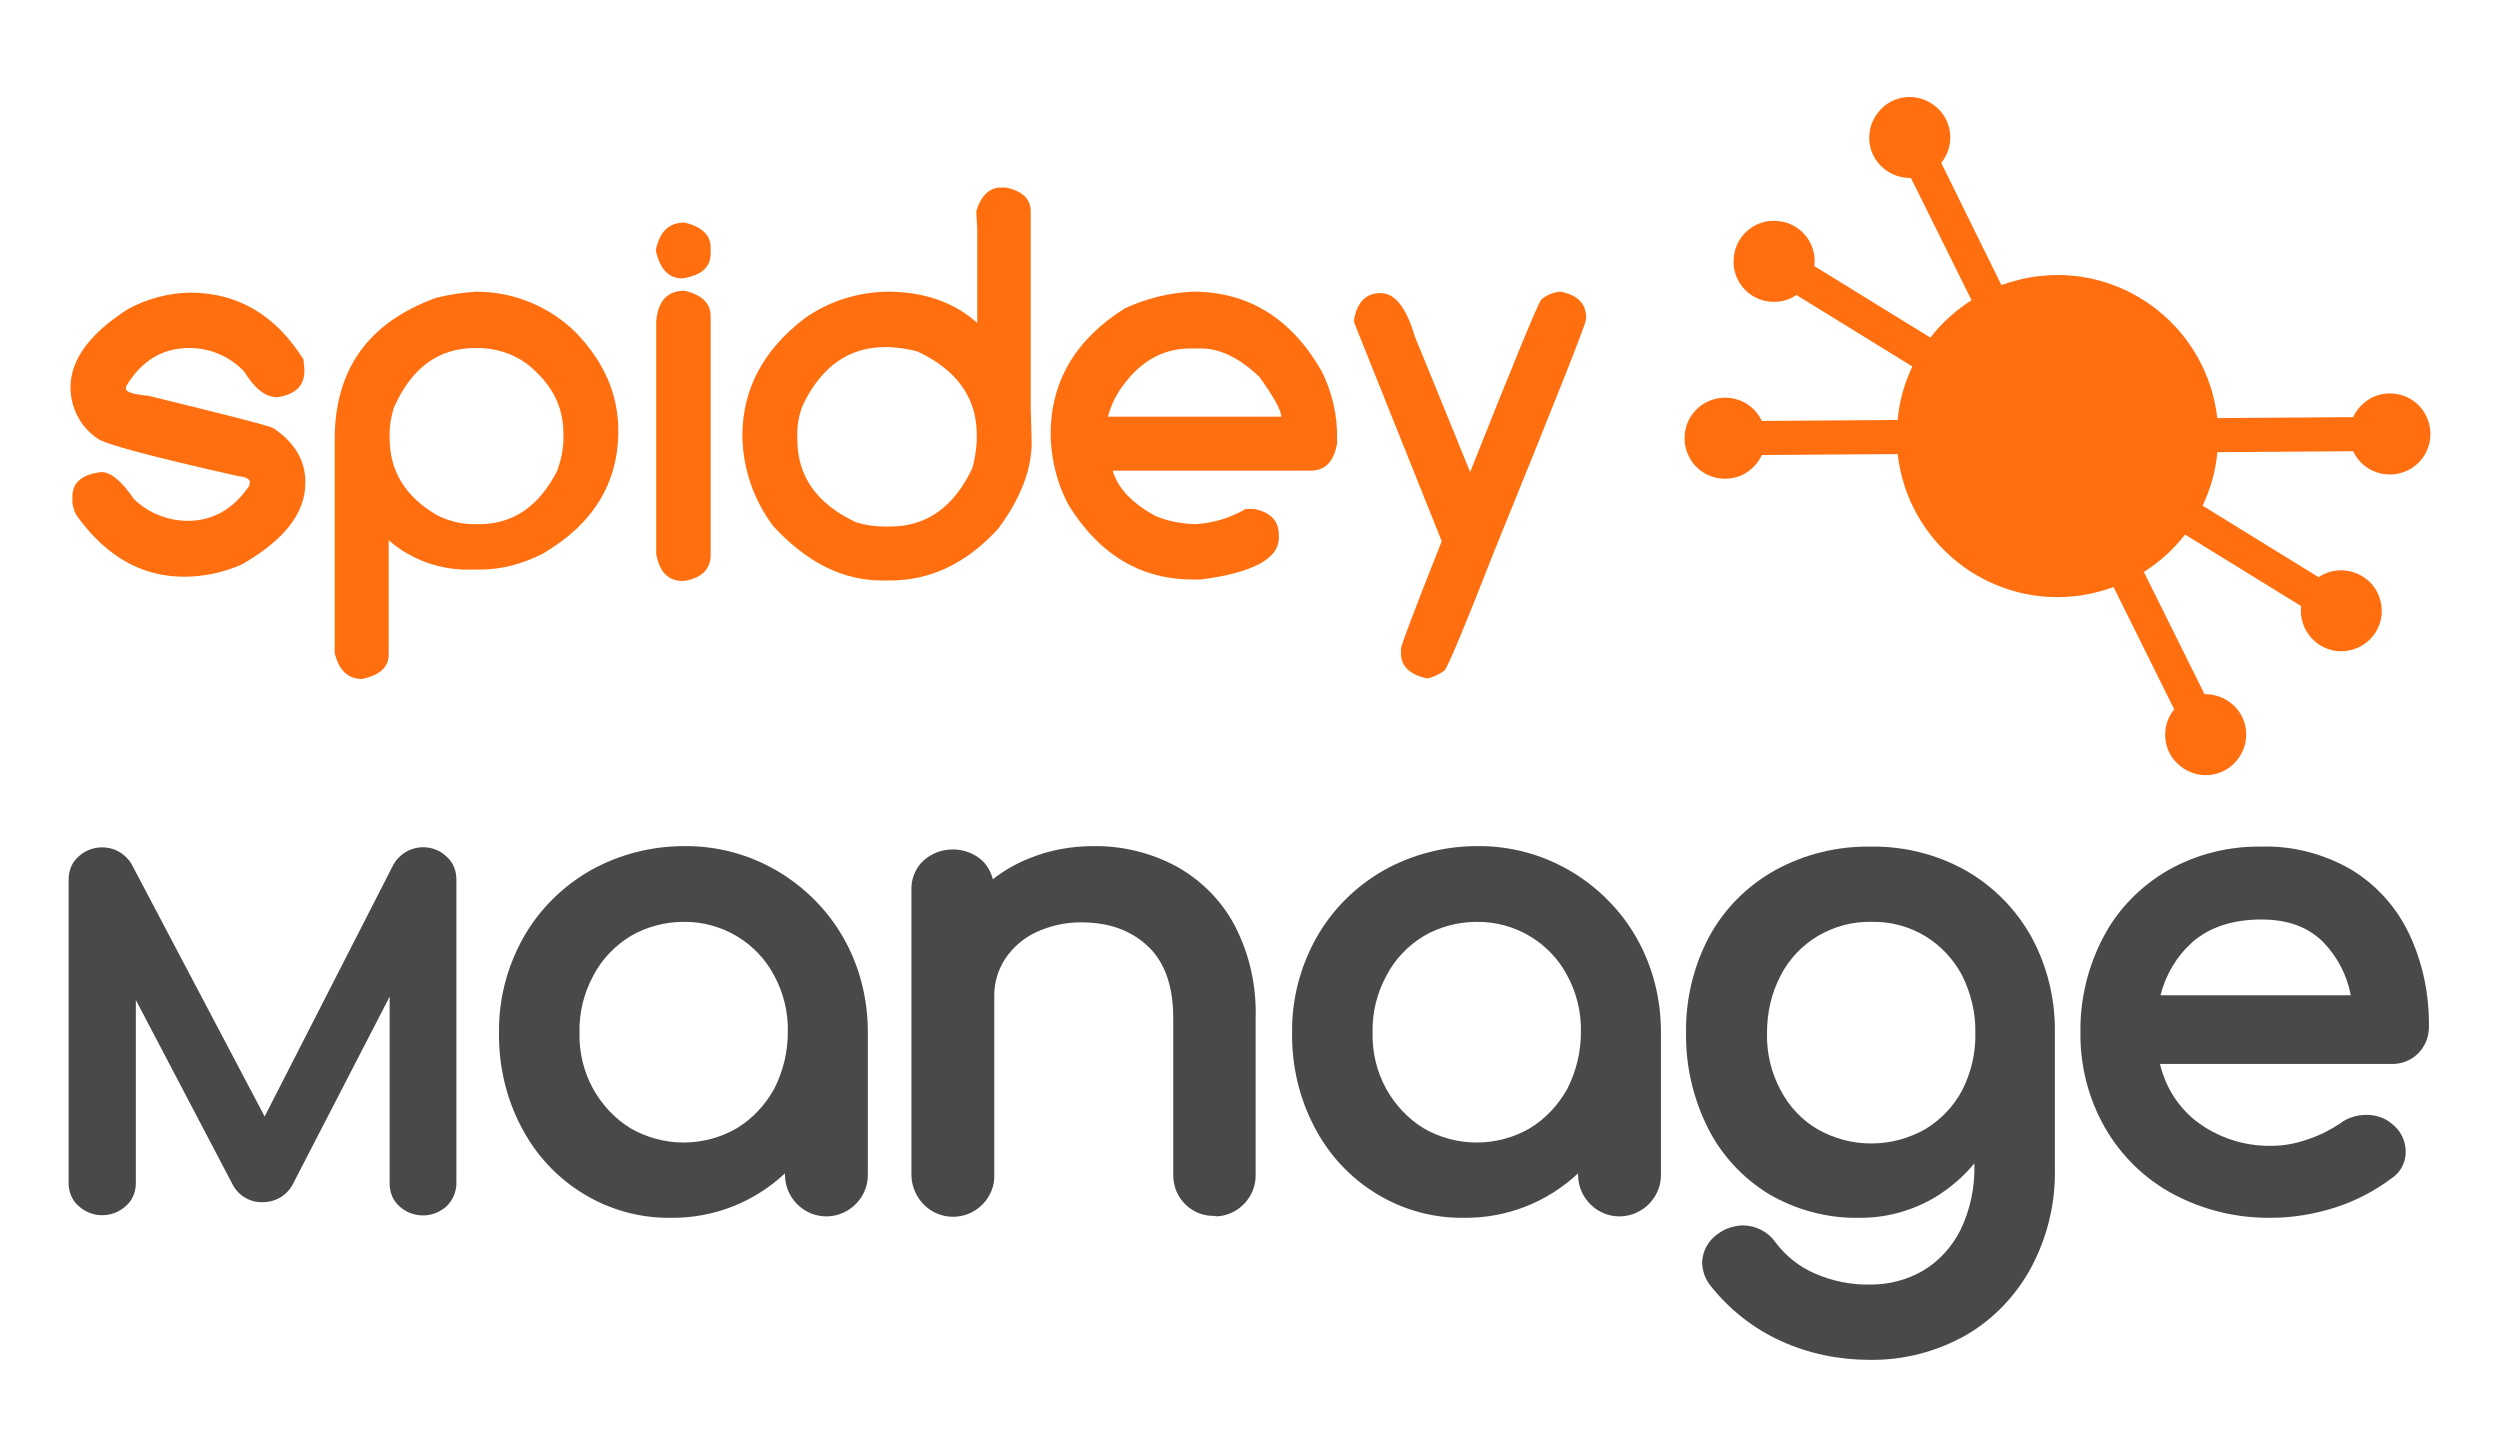 <?xml version="1.0" encoding="utf-8"?>
<!-- Generator: Adobe Illustrator 22.1.0, SVG Export Plug-In . SVG Version: 6.00 Build 0)  -->
<svg version="1.1" id="Layer_1" xmlns="http://www.w3.org/2000/svg" xmlns:xlink="http://www.w3.org/1999/xlink" x="0px" y="0px"
	 viewBox="0 0 528 305" style="enable-background:new 0 0 528 305;" xml:space="preserve">
<style type="text/css">
	.st0{fill:none;}
	.st1{fill:#FF6F0F;}
	.st2{fill:#494949;}
</style>
<g id="svg_sm" transform="translate(-179.01 -187)">
	<rect id="Rectangle_1569" x="145" y="74" class="st0" width="596" height="530"/>
	<g id="Group_945">
		<g id="Group_944">
			<path id="Path_592" class="st1" d="M677.9,308.7c-2.8-1.7-6.4-1.7-9.2,0.2l-24.5-15.1c1.7-3.6,2.8-7.4,3.1-11.3l28.7-0.2
				c2,4.3,7.1,6.1,11.4,4.1c4.3-2,6.1-7.1,4.1-11.4c-2-4.3-7.1-6.1-11.4-4.1c-1.8,0.9-3.3,2.4-4.1,4.2l-28.7,0.2
				c-2.1-18.6-18.9-32.1-37.5-30c-2.8,0.3-5.5,1-8.1,1.9L589,221.4c3-3.7,2.4-9.1-1.3-12c-3.7-3-9.1-2.4-12,1.3
				c-3,3.7-2.4,9.1,1.3,12c1.6,1.3,3.6,1.9,5.6,1.9l12.8,25.8c-3.3,2.1-6.3,4.8-8.7,7.9l-24.5-15.1c0.6-4.7-2.8-9-7.5-9.5
				c-4.7-0.6-9,2.8-9.5,7.5c-0.6,4.7,2.8,9,7.5,9.5c2,0.2,4-0.2,5.7-1.4l24.5,15.1c-1.7,3.6-2.8,7.4-3.1,11.3l-28.7,0.2
				c-2-4.3-7.1-6.1-11.4-4.1c-4.3,2-6.1,7.1-4.1,11.4c2,4.3,7.1,6.1,11.4,4.1c1.8-0.9,3.3-2.4,4.1-4.2l28.7-0.2
				c2.1,18.6,18.9,32.1,37.5,30c2.8-0.3,5.5-1,8.1-1.9l12.8,25.8c-3,3.7-2.4,9.1,1.3,12c3.7,3,9.1,2.4,12-1.3c3-3.7,2.4-9.1-1.3-12
				c-1.6-1.3-3.6-1.9-5.6-1.9l-12.8-25.8c3.3-2.1,6.3-4.8,8.7-7.9L665,315c-0.5,4.7,2.8,8.9,7.5,9.5c4.7,0.5,8.9-2.8,9.5-7.5
				C682.3,313.6,680.8,310.4,677.9,308.7L677.9,308.7z"/>
			<g id="Group_943">
				<path id="Path_593" class="st1" d="M231.8,288.9c0-0.7-0.8-1.2-2.3-1.3c-18.7-4.2-28.7-6.9-29.9-8c-3.6-2.4-5.7-6.5-5.7-10.8
					c0-5.8,4-11.3,12.1-16.5c4-2.2,8.5-3.4,13.1-3.5c10.1,0,18.1,4.7,24,14.1l0.2,2.1v0.3c0,3.2-1.9,5-5.7,5.6c-2.5,0-4.8-1.8-7-5.4
					c-3-3.2-7.2-5-11.6-5c-5.7,0-10.1,2.7-13.3,8l-0.1,0.6c0,0.7,1.6,1.2,4.8,1.5c15.9,3.9,24.7,6.1,26.3,6.8
					c4.5,3,6.8,6.8,6.8,11.4v0.2c0,6.4-4.5,12.1-13.4,17.2c-3.8,1.7-8,2.6-12.2,2.6c-8.9,0-16.3-4.2-22.4-12.5
					c-0.7-0.9-1.1-2.1-1.2-3.2v-1.2c0-3,2-4.7,6.1-5.2c2,0,4.3,1.9,6.9,5.7c3.1,3,7.2,4.6,11.4,4.6c5.2,0,9.5-2.4,12.9-7.3
					L231.8,288.9z"/>
				<path id="Path_594" class="st1" d="M279.6,248.6c7.9,0,15.4,3.1,21,8.6c6,6.2,9,13.1,9,20.8c0,11-5.3,19.7-15.9,25.9
					c-4.2,2.2-8.8,3.4-13.4,3.4h-1.7c-6.4,0.2-12.7-2-17.5-6.2v24.2c0,2.6-1.9,4.3-5.6,5.1c-3,0-4.9-1.8-5.8-5.5v-45.1
					c0-14.8,7.1-24.7,21.4-29.9C273.9,249.2,276.7,248.8,279.6,248.6z M261.3,278.4v1.1c0,7,3.3,12.4,10,16.3c2.4,1.2,5,1.9,7.7,1.9
					h1.2c7.2,0,12.7-3.8,16.5-11.3c0.8-2.2,1.3-4.5,1.3-6.8v-1.1c0-5.8-2.6-10.7-7.9-14.8c-3.1-2.2-6.9-3.3-10.7-3.2
					c-7.8,0-13.5,4.2-17.2,12.6C261.7,274.7,261.3,276.5,261.3,278.4z"/>
				<path id="Path_595" class="st1" d="M323.6,234c3.7,0.9,5.5,2.7,5.5,5.3v1.2c0,3-2,4.7-6,5.3c-2.9,0-4.7-2-5.6-5.9
					C318.3,235.9,320.3,234,323.6,234z M323.6,248.4c3.7,0.9,5.5,2.7,5.5,5.3v50.5c0,3-1.9,4.9-5.6,5.5h-0.3c-3.1,0-4.9-1.9-5.6-5.7
					v-49.2C318,250.5,320,248.4,323.6,248.4z"/>
				<path id="Path_596" class="st1" d="M390.4,226.6h1c3.5,0.7,5.3,2.4,5.3,5.1v41.6l0.2,7.1c0,5.9-2.4,12-7.1,18.3
					c-6.7,7.3-14.3,10.9-22.8,10.9h-1.7c-8.3,0-15.9-3.8-23-11.5c-4.1-5.5-6.4-12.1-6.5-19c0-9.9,4.4-18.2,13.2-24.9
					c5.1-3.6,11.2-5.5,17.4-5.6c7.7,0,14.1,2.2,19,6.6v-20l-0.2-3.6C386.2,228.3,388,226.6,390.4,226.6z M347.4,278.6v1.1
					c0,7.9,4.1,13.7,12.4,17.6c1.9,0.6,3.9,0.9,5.9,0.9h1.3c7.7,0,13.5-4.1,17.4-12.4c0.5-1.9,0.8-3.8,0.9-5.7v-1.3
					c0-7.8-4.2-13.7-12.6-17.6c-1.9-0.5-4-0.8-6-0.9H366c-7.7,0-13.5,4.1-17.4,12.2C347.8,274.4,347.4,276.5,347.4,278.6z"/>
				<path id="Path_597" class="st1" d="M431,248.6c11.6,0,20.7,5.6,27.1,16.7c2.2,4.4,3.4,9.3,3.3,14.2v1.2
					c-0.7,3.8-2.5,5.7-5.6,5.7H414c1.1,3.7,4.1,6.9,9.1,9.6c2.6,1.1,5.4,1.6,8.3,1.7c3.8-0.2,7.4-1.3,10.7-3.2h1.8
					c3.5,0.7,5.2,2.5,5.2,5.5v0.6c0,4.4-5.5,7.4-16.6,8.8H431c-10.9,0-19.6-5.1-26.1-15.4c-2.6-4.6-3.9-9.9-4-15.2
					c0-11.2,5.2-20.1,15.7-26.7C421,250.1,425.9,248.8,431,248.6z M413,275h36.6c0-1.4-1.6-4.2-4.6-8.4c-4.2-4-8.3-6-12.3-6h-2.3
					c-6.1,0-11.1,3-15.1,9.1C414.3,271.3,413.5,273.1,413,275z"/>
				<path id="Path_598" class="st1" d="M489.5,286.7c9.3-23.4,14.3-35.5,15-36.4c1.1-1,2.6-1.6,4.1-1.7c3.6,0.7,5.4,2.5,5.4,5.5v0.3
					c-0.1,1.2-6.6,17.5-19.4,49c-6.1,15.6-9.6,24-10.5,25.2c-1.1,0.8-2.3,1.4-3.6,1.7c-3.8-0.8-5.6-2.6-5.6-5.3v-1
					c0-0.7,2.9-8.3,8.6-22.7L465,255.1v-0.7c0.7-3.7,2.6-5.5,5.6-5.5c3,0,5.4,3,7.2,9.1C483.8,272.7,487.7,282.2,489.5,286.7z"/>
			</g>
		</g>
	</g>
	<g id="Group_951">
		<g id="Group_946">
			<path id="Path_599" class="st2" d="M342.1,372.6c5.6,3.2,10.1,7.9,13.3,13.4c3.3,5.8,5,12.4,4.9,19v30c0.1,3.8-2.9,6.9-6.7,7
				c-3.8,0.1-6.9-2.9-7-6.7c0-0.1,0-0.2,0-0.3v-5c-10.7,12.9-29.2,16-43.5,7.4c-5.3-3.2-9.5-7.9-12.4-13.4c-3-5.9-4.6-12.4-4.5-19
				c-0.1-6.7,1.6-13.2,4.8-19c3.2-5.6,7.8-10.3,13.4-13.4c5.7-3.3,12.3-5,18.9-4.9C330,367.6,336.4,369.3,342.1,372.6z M335.5,427
				c3.6-2.2,6.6-5.3,8.5-9c2.1-4,3.2-8.4,3.1-12.8c0.1-4.5-1-8.9-3.1-12.9c-6.3-11.5-20.7-15.7-32.2-9.5c-0.2,0.1-0.5,0.3-0.7,0.4
				c-3.6,2.2-6.6,5.3-8.6,9.1c-2.1,4-3.2,8.4-3.2,12.9c-0.1,4.5,1,8.9,3.2,12.8c2,3.7,5,6.8,8.6,9C318.7,431.4,328,431.4,335.5,427z
				"/>
			<path id="Path_600" class="st2" d="M320.7,444.2c-6.5,0.1-13-1.7-18.5-5.1c-5.6-3.4-10.1-8.3-13.1-14.1c-3.2-6.1-4.8-13-4.7-19.9
				c-0.1-7,1.7-13.9,5.1-20c3.3-5.9,8.2-10.8,14.1-14.2c6-3.4,12.9-5.2,19.8-5.2c6.9-0.1,13.7,1.7,19.7,5.2l0,0
				c5.8,3.4,10.7,8.3,14,14.1c3.5,6.1,5.2,13,5.2,20v30c0.1,4.8-3.8,8.8-8.6,8.9c-4.8,0.1-8.8-3.8-8.9-8.6c0-0.1,0-0.2,0-0.3v-0.2
				C338.2,441,329.6,444.3,320.7,444.2L320.7,444.2z M323.4,369.6c-6.3-0.1-12.5,1.5-18,4.7c-5.3,3-9.7,7.4-12.7,12.8
				c-3.1,5.5-4.7,11.8-4.6,18.1c-0.1,6.3,1.4,12.6,4.3,18.2c2.7,5.2,6.7,9.6,11.7,12.7c5,3,10.7,4.6,16.6,4.6
				c9.5,0.1,18.5-4.2,24.5-11.5l3.3-4.1v10.3c-0.1,1.3,0.5,2.6,1.4,3.6c2,1.9,5.2,1.9,7.2,0c0.9-0.9,1.5-2.2,1.4-3.6v-30
				c0.1-6.3-1.5-12.6-4.7-18.1C347.6,376.1,335.9,369.4,323.4,369.6L323.4,369.6z M323.4,432.1c-4.6,0.1-9.2-1.2-13.2-3.6
				c-3.9-2.4-7.1-5.7-9.3-9.7c-2.3-4.2-3.5-9-3.4-13.8c-0.1-4.8,1.1-9.6,3.4-13.8c2.2-4,5.4-7.4,9.3-9.8c11.9-7.3,27.5-3.5,34.8,8.5
				c0.3,0.4,0.5,0.9,0.8,1.3c2.2,4.3,3.4,9,3.3,13.8c0.1,4.8-1.1,9.5-3.3,13.7c-2.1,4-5.3,7.4-9.2,9.7
				C332.5,431,328,432.2,323.4,432.1L323.4,432.1z M323.4,381.7c-3.9,0-7.8,1-11.2,3c-3.3,2-6.1,4.9-7.9,8.4c-2,3.7-3,7.8-2.9,12
				c-0.1,4.2,0.9,8.3,2.9,11.9c1.9,3.4,4.6,6.3,7.9,8.3c6.9,4,15.5,4,22.4,0c3.3-2,6-4.9,7.9-8.3c1.9-3.7,2.9-7.8,2.9-12
				c0.1-4.2-0.9-8.3-2.9-12C338.8,386,331.4,381.6,323.4,381.7L323.4,381.7z"/>
		</g>
		<g id="Group_947">
			<path id="Path_601" class="st2" d="M426.6,371.6c4.9,2.7,9,6.8,11.6,11.8c2.9,5.8,4.4,12.2,4.2,18.6v33.1c0.1,3.8-2.9,6.9-6.7,7
				c-3.8,0.1-6.9-2.9-7-6.7c0-0.1,0-0.2,0-0.3V402c0-7.3-2-12.8-5.9-16.5c-3.9-3.7-9.1-5.6-15.5-5.6c-3.6,0-7.1,0.7-10.3,2.3
				c-2.9,1.4-5.4,3.5-7.3,6.2c-1.7,2.6-2.7,5.6-2.6,8.7v37.9c0.1,1.8-0.6,3.6-1.9,4.9c-2.8,2.6-7.1,2.6-9.9,0c-1.3-1.3-2-3.1-2-4.9
				v-60c-0.1-1.9,0.6-3.7,2-5c2.6-2.7,6.9-2.8,9.7-0.2c1.4,1.4,2.2,3.3,2.1,5.2v1.5c2.9-2.9,6.4-5.2,10.2-6.7
				C406.8,366.3,417.5,366.9,426.6,371.6L426.6,371.6z"/>
			<path id="Path_602" class="st2" d="M435.5,443.8c-4.7,0.1-8.6-3.6-8.7-8.4c0-0.1,0-0.3,0-0.4V402c0-6.7-1.8-11.8-5.3-15.1
				c-3.6-3.4-8.2-5.1-14.2-5.1c-3.3,0-6.5,0.7-9.5,2.1c-2.6,1.2-4.9,3.2-6.5,5.6c-1.5,2.3-2.3,5-2.3,7.7v37.9
				c0.1,2.3-0.8,4.5-2.4,6.2c-3.4,3.5-8.9,3.6-12.4,0.2c-1.7-1.7-2.7-4-2.7-6.4v-60c-0.1-2.4,0.8-4.7,2.5-6.3c3.5-3.2,9-3.2,12.5,0
				c1.1,1.1,1.8,2.4,2.2,3.9c2.4-1.9,5.1-3.4,7.9-4.5c4.2-1.7,8.8-2.5,13.3-2.5c6.1-0.1,12.2,1.4,17.6,4.3l0,0
				c5.2,2.9,9.5,7.2,12.3,12.5c3.1,6,4.6,12.7,4.4,19.5v33.1c0.1,4.7-3.7,8.7-8.4,8.8C435.7,443.8,435.6,443.8,435.5,443.8
				L435.5,443.8z M407.2,378.1c6.9,0,12.6,2.1,16.8,6.1c4.3,4.1,6.4,10.1,6.4,17.8v33.1c0,1.3,0.5,2.6,1.4,3.6c2,1.9,5.2,1.9,7.2,0
				c0.9-0.9,1.5-2.2,1.4-3.6V402c0.2-6.2-1.2-12.2-3.9-17.7c-2.4-4.7-6.2-8.5-10.8-11c-4.9-2.6-10.3-3.9-15.8-3.8
				c-4.1,0-8.1,0.7-11.9,2.2c-3.6,1.4-6.9,3.5-9.6,6.2l-3.2,3.2v-6c0.1-1.3-0.4-2.7-1.3-3.7c-2.1-1.8-5.2-1.8-7.3,0
				c-0.9,1-1.4,2.3-1.4,3.6v60c0,1.3,0.5,2.6,1.4,3.6c2,1.9,5.2,1.9,7.2,0c0.9-1,1.4-2.3,1.3-3.6v-37.9c0-3.5,1-6.9,2.9-9.8
				c2-2.9,4.8-5.3,8-6.8C399.6,378.9,403.4,378,407.2,378.1z"/>
		</g>
		<g id="Group_948">
			<path id="Path_603" class="st2" d="M509.7,372.6c5.6,3.2,10.1,7.9,13.3,13.4c3.3,5.8,5,12.4,4.9,19v30c0.1,3.8-2.9,6.9-6.7,7
				c-3.8,0.1-6.9-2.9-7-6.7c0-0.1,0-0.2,0-0.3v-5c-10.7,12.9-29.2,16-43.5,7.4c-5.3-3.2-9.5-7.9-12.4-13.4c-3-5.9-4.6-12.4-4.5-19
				c-0.1-6.7,1.6-13.2,4.8-19c3.2-5.6,7.8-10.3,13.4-13.4c5.7-3.3,12.3-5,18.9-4.9C497.5,367.6,504,369.3,509.7,372.6z M503.1,427
				c3.6-2.2,6.6-5.3,8.5-9c2.1-4,3.2-8.4,3.1-12.8c0.1-4.5-1-8.9-3.1-12.9c-6.3-11.5-20.7-15.7-32.2-9.5c-0.2,0.1-0.5,0.3-0.7,0.4
				c-3.6,2.2-6.6,5.3-8.6,9.1c-2.1,4-3.2,8.4-3.2,12.9c-0.1,4.5,1,8.9,3.2,12.8c2,3.7,5,6.8,8.6,9
				C486.2,431.4,495.6,431.4,503.1,427z"/>
			<path id="Path_604" class="st2" d="M488.2,444.2c-6.5,0.1-13-1.7-18.5-5.1c-5.6-3.4-10.1-8.3-13.1-14.1c-3.2-6.1-4.8-13-4.7-19.9
				c-0.1-7,1.7-13.9,5.1-20c3.3-5.9,8.2-10.8,14.1-14.2c6-3.4,12.9-5.2,19.8-5.2c6.9-0.1,13.7,1.7,19.7,5.2l0,0
				c5.8,3.4,10.7,8.3,14,14.1c3.5,6.1,5.2,13,5.2,20v30c0.1,4.8-3.8,8.8-8.6,8.9c-4.8,0.1-8.8-3.8-8.9-8.6c0-0.1,0-0.2,0-0.3v-0.2
				C505.7,441,497.1,444.3,488.2,444.2L488.2,444.2z M490.9,369.6c-6.3-0.1-12.5,1.5-18,4.7c-5.3,3-9.7,7.4-12.7,12.8
				c-3.1,5.5-4.7,11.8-4.6,18.1c-0.1,6.3,1.4,12.6,4.3,18.2c2.7,5.2,6.7,9.6,11.7,12.7c5,3,10.7,4.6,16.6,4.6
				c9.5,0.1,18.5-4.2,24.5-11.5l3.3-4.1v10.3c-0.1,1.3,0.5,2.6,1.4,3.6c2,1.9,5.2,1.9,7.2,0c0.9-0.9,1.5-2.2,1.4-3.6v-30
				c0.1-6.3-1.5-12.6-4.7-18.1C515.1,376.1,503.5,369.4,490.9,369.6L490.9,369.6z M490.9,432.1c-4.6,0.1-9.2-1.2-13.1-3.6
				c-3.9-2.4-7.1-5.7-9.3-9.7c-4.5-8.6-4.5-18.9,0-27.6c2.2-4,5.4-7.4,9.3-9.8c11.9-7.3,27.5-3.5,34.8,8.5c0.3,0.4,0.5,0.9,0.8,1.3
				c2.2,4.3,3.4,9,3.3,13.8c0.1,4.8-1.1,9.5-3.3,13.7C508.9,427.1,500.3,432.2,490.9,432.1L490.9,432.1z M490.9,381.7
				c-3.9,0-7.8,1-11.2,3c-3.3,2-6.1,4.9-7.9,8.4c-2,3.7-3,7.8-2.9,12c-0.1,4.2,0.9,8.3,2.9,11.9c1.9,3.4,4.6,6.3,7.9,8.3
				c6.9,4,15.5,4,22.4,0c3.3-2,6-4.9,7.9-8.3c1.9-3.7,2.9-7.8,2.9-12c0.1-4.2-0.9-8.3-2.9-12C506.3,386,498.9,381.6,490.9,381.7
				L490.9,381.7z"/>
		</g>
		<g id="Group_949">
			<path id="Path_605" class="st2" d="M593.2,372.5c5.5,3.1,10.1,7.7,13.2,13.3c3.3,5.9,4.9,12.6,4.8,19.4v29.1
				c0.1,6.8-1.5,13.4-4.7,19.4c-3,5.7-7.6,10.5-13.3,13.8c-5.9,3.4-12.5,5.1-19.3,5c-6.2,0.1-12.4-1.3-18-3.8
				c-5.5-2.5-10.3-6.2-14-11c-0.9-1-1.4-2.4-1.5-3.8c0.1-2,1.1-3.8,2.8-4.8c1.1-0.8,2.4-1.2,3.8-1.2c2.2,0,4.3,1,5.5,2.8
				c2.4,3.1,5.5,5.6,9.1,7.2c3.9,1.7,8.2,2.6,12.5,2.5c4.2,0.1,8.3-1,12-3.2c3.7-2.2,6.7-5.4,8.6-9.3c2.3-4.5,3.4-9.5,3.2-14.6v-6.6
				c-2.6,4.7-6.4,8.7-11,11.6c-4.7,2.8-10,4.3-15.5,4.2c-6.3,0.1-12.4-1.6-17.8-4.8c-5.2-3.2-9.5-7.8-12.2-13.3
				c-3-6-4.5-12.6-4.4-19.2c-0.1-6.8,1.5-13.4,4.7-19.4c3.1-5.6,7.6-10.2,13.2-13.3c5.9-3.2,12.5-4.9,19.2-4.8
				C580.8,367.6,587.4,369.2,593.2,372.5z M586.5,427c3.6-2.1,6.5-5.2,8.5-8.9c2.1-4,3.1-8.5,3-13c0.1-4.5-1-9-3-13
				c-1.9-3.7-4.9-6.9-8.5-9c-7.6-4.3-17-4.3-24.6,0c-3.6,2.1-6.6,5.3-8.5,9c-2.1,4-3.2,8.5-3.1,13c-0.1,4.5,1,9,3.1,13
				c2,3.7,4.9,6.8,8.5,8.9C569.5,431.3,578.8,431.3,586.5,427z"/>
			<path id="Path_606" class="st2" d="M573.9,474.2c-6.5,0-12.9-1.3-18.8-4c-5.7-2.6-10.8-6.6-14.7-11.5c-1.2-1.4-1.8-3.1-1.9-4.9
				c0-2.6,1.4-5,3.6-6.4c1.4-1,3.1-1.5,4.9-1.6c2.8,0,5.4,1.3,7,3.6c2.2,2.9,5.1,5.2,8.4,6.6c3.7,1.6,7.7,2.4,11.7,2.3
				c3.9,0,7.7-1,11-2.9c3.4-2,6.1-5,7.9-8.5c2.1-4.3,3.1-9,3-13.7v-0.5c-2.3,2.8-5.1,5.2-8.2,7.1c-5,3-10.7,4.5-16.4,4.4
				c-6.6,0.1-13.1-1.7-18.8-5c-5.5-3.4-10-8.2-12.9-14c-3.1-6.2-4.7-13.1-4.6-20.1c-0.1-7.1,1.6-14.1,4.9-20.3
				c3.2-5.9,8-10.7,13.9-14c6.2-3.4,13.1-5.1,20.2-5c7-0.1,13.9,1.6,20,5l0,0c5.8,3.3,10.6,8.1,13.9,14c3.4,6.2,5.1,13.2,5,20.3
				v29.1c0.1,7.1-1.6,14-4.9,20.3c-3.2,6-8,11.1-13.9,14.5C588,472.5,581,474.3,573.9,474.2z M547,449.6c-1,0-1.9,0.3-2.7,0.9
				c-1.2,0.7-1.9,1.9-2,3.3c0.1,1,0.4,1.9,1.1,2.6c3.5,4.5,8.1,8.1,13.3,10.4c5.4,2.5,11.3,3.7,17.2,3.7c6.4,0.1,12.8-1.6,18.4-4.8
				c5.3-3.1,9.6-7.6,12.5-13.1c3-5.7,4.6-12,4.5-18.5v-29.1c0.1-6.4-1.4-12.8-4.5-18.5c-2.9-5.2-7.2-9.6-12.5-12.5
				c-5.5-3.1-11.8-4.6-18.1-4.5c-6.4-0.1-12.7,1.5-18.3,4.5c-5.2,2.9-9.6,7.3-12.5,12.5c-3,5.7-4.6,12-4.5,18.5
				c-0.1,6.4,1.3,12.7,4.2,18.4c2.6,5.2,6.6,9.5,11.5,12.5c5.1,3,10.9,4.6,16.9,4.5c5.1,0.1,10.1-1.3,14.5-3.9
				c4.3-2.7,7.9-6.4,10.4-10.9l3.5-6.2v13.7c0.1,5.4-1.1,10.7-3.4,15.5c-2.1,4.2-5.3,7.6-9.3,10c-3.9,2.3-8.4,3.5-12.9,3.4
				c-4.6,0.1-9.1-0.8-13.3-2.7c-3.9-1.7-7.3-4.4-9.9-7.8C550.1,450.4,548.6,449.6,547,449.6z M574.2,432.1
				c-4.7,0.1-9.2-1.1-13.3-3.5c-3.9-2.3-7.1-5.7-9.2-9.7c-4.4-8.7-4.4-19.1,0-27.8c2.1-4,5.3-7.4,9.2-9.7c8.2-4.7,18.3-4.7,26.5,0
				c3.9,2.3,7.1,5.7,9.2,9.8c2.2,4.3,3.3,9.1,3.2,13.9c0.1,4.8-1,9.6-3.2,13.9c-2.1,4-5.3,7.4-9.2,9.7
				C583.4,431,578.8,432.2,574.2,432.1L574.2,432.1z M574.2,381.7c-4-0.1-7.9,1-11.3,3c-3.3,2-6,4.8-7.8,8.3
				c-2,3.8-2.9,7.9-2.9,12.2c-0.1,4.2,0.9,8.4,2.9,12.1c1.8,3.4,4.5,6.3,7.8,8.2c7,4,15.6,4,22.7,0l0,0c3.3-2,6-4.8,7.8-8.2
				c1.9-3.7,2.9-7.9,2.8-12.1c0.1-4.2-0.9-8.4-2.8-12.2c-1.8-3.4-4.5-6.3-7.8-8.3C582.1,382.6,578.2,381.6,574.2,381.7L574.2,381.7z
				"/>
		</g>
		<g id="Group_950">
			<path id="Path_607" class="st2" d="M688.4,408.1c-1.2,1.1-2.8,1.7-4.4,1.7h-51.1c0.8,6,3.9,11.4,8.5,15.2c4.9,3.9,11,6,17.3,5.8
				c2.9,0,5.7-0.5,8.4-1.5c2.6-0.8,5-2,7.2-3.6c1.3-1,2.8-1.5,4.4-1.5c1.5-0.1,2.9,0.4,4,1.3c1.5,1.1,2.4,2.8,2.4,4.6
				c0,1.6-0.8,3.1-2.1,4c-3.4,2.6-7.3,4.6-11.4,5.9c-10.8,3.8-22.7,2.9-32.8-2.5c-5.7-3.1-10.4-7.6-13.7-13.3
				c-3.3-5.9-5-12.5-4.9-19.2c-0.1-6.7,1.5-13.4,4.6-19.3c3-5.6,7.4-10.2,12.9-13.3c5.7-3.2,12.2-4.9,18.8-4.8
				c6.3-0.2,12.5,1.4,17.9,4.6c5,3,9,7.5,11.6,12.8c2.8,5.9,4.2,12.3,4,18.8C690.2,405.5,689.6,407,688.4,408.1z M640.7,384.7
				c-4.2,3.8-6.9,8.8-7.7,14.4h44.8c-0.5-5.4-2.9-10.5-6.7-14.4c-3.7-3.6-8.5-5.4-14.4-5.4C650.1,379.3,644.8,381.1,640.7,384.7z"/>
			<path id="Path_608" class="st2" d="M658.7,444.2c-7.2,0.1-14.3-1.6-20.7-5c-6-3.2-11-8.1-14.4-14c-3.5-6.1-5.3-13.1-5.2-20.2
				c-0.1-7,1.6-14,4.9-20.2c3.1-5.9,7.9-10.7,13.6-14c6-3.4,12.8-5.1,19.7-5c6.6-0.2,13.1,1.5,18.9,4.8c5.3,3.2,9.6,7.9,12.3,13.6
				c2.9,6.1,4.3,12.9,4.2,19.7c0,2.1-0.8,4.1-2.3,5.6c-1.5,1.5-3.6,2.3-5.7,2.2h-48.8c1.1,4.7,3.7,8.9,7.4,11.9
				c4.6,3.6,10.3,5.5,16.1,5.4c2.7,0,5.3-0.5,7.8-1.4c2.4-0.8,4.6-1.9,6.7-3.3c3.2-2.5,8.2-2.4,10.9,0c1.9,1.4,3,3.6,3,6
				c0,2.2-1.1,4.3-2.9,5.5c-3.6,2.7-7.6,4.8-11.9,6.2C667.9,443.4,663.3,444.2,658.7,444.2z M656.7,369.6
				c-6.2-0.1-12.4,1.5-17.8,4.5c-5.2,3-9.4,7.3-12.2,12.6c-3,5.7-4.5,12-4.4,18.4c-0.1,6.4,1.5,12.7,4.7,18.3
				c3.1,5.3,7.5,9.6,12.9,12.5c9.6,5.1,21,5.9,31.3,2.4c3.9-1.2,7.5-3.1,10.8-5.6c0.9-0.6,1.4-1.5,1.4-2.6c-0.1-1.3-0.7-2.4-1.7-3.1
				c-1.8-1.3-4.3-1.2-6.1,0.2c-2.4,1.7-5,3.1-7.8,3.9c-2.9,1-5.9,1.5-9,1.6c-6.7,0.2-13.2-2-18.5-6.2c-5-4.1-8.3-9.9-9.2-16.4
				l-0.3-2.2H684c1.2,0.1,2.3-0.4,3.1-1.2c0.8-0.7,1.2-1.8,1.2-2.9c0.1-6.2-1.2-12.4-3.8-18c-2.4-5-6.2-9.1-10.9-12
				C668.4,370.9,662.6,369.4,656.7,369.6L656.7,369.6z M679.9,400.9h-49.2l0.4-2.2c0.9-6,3.9-11.4,8.3-15.5l0,0
				c4.4-3.9,10.2-5.9,17.2-5.9c5.8-0.2,11.5,1.9,15.7,5.9c4.1,4.2,6.7,9.6,7.3,15.5L679.9,400.9z M635.3,397.2h40.2
				c-0.8-4.2-2.8-8.1-5.8-11.2c-3.3-3.3-7.6-4.8-13.1-4.8c-6,0-11,1.6-14.7,4.9l0,0C638.7,389,636.4,392.9,635.3,397.2z"/>
		</g>
	</g>
	<g id="Group_953">
		<g id="Group_952">
			<path id="Path_609" class="st2" d="M272.1,369.1c1,0.9,1.5,2.2,1.5,3.5v64.2c0,1.3-0.5,2.6-1.6,3.5c-2.1,1.9-5.3,1.9-7.4,0
				c-1-0.9-1.5-2.2-1.5-3.5v-47.2L239,436.5c-1,1.6-2.7,2.5-4.5,2.5c-2.1,0.1-4-1.1-4.8-2.9l-23.9-45.5v46.3c0,1.3-0.5,2.6-1.5,3.5
				c-2.1,1.9-5.3,1.9-7.4,0c-1-0.9-1.5-2.2-1.5-3.5v-64.2c0-1.3,0.5-2.6,1.5-3.5c1-0.9,2.3-1.5,3.7-1.4c1.9-0.1,3.7,1,4.6,2.7
				l29.7,56.5l28.9-56.5c0.9-1.7,2.7-2.7,4.6-2.7C269.7,367.7,271.1,368.2,272.1,369.1z"/>
			<path id="Path_610" class="st2" d="M268.4,443.7c-1.9,0-3.7-0.7-5-1.9c-1.4-1.2-2.1-3-2.1-4.8v-39.5l-20.6,39.9
				c-1.3,2.2-3.6,3.5-6.2,3.5c-2.8,0.1-5.3-1.5-6.5-4l-20.3-38.7v38.7c0,1.8-0.7,3.6-2.1,4.8c-2.8,2.6-7.2,2.6-10,0
				c-1.4-1.2-2.1-3-2.1-4.8v-64.2c0-1.8,0.7-3.6,2.1-4.8c2.9-2.7,7.6-2.6,10.3,0.4c0.4,0.4,0.7,0.8,0.9,1.2l28.1,53.3l27.2-53.2
				c2-3.5,6.4-4.7,9.9-2.7c0.5,0.3,0.9,0.6,1.3,1l0,0c1.4,1.2,2.1,3,2.1,4.8v64.2c0,1.9-0.8,3.6-2.1,4.9
				C271.9,443,270.2,443.7,268.4,443.7z M265,382v54.9c0,0.8,0.3,1.6,0.9,2.2c1.3,1.2,3.4,1.2,4.8,0c0.6-0.5,1-1.3,1-2.2v-64.2
				c0-0.8-0.3-1.6-0.9-2.2l0,0c-0.6-0.6-1.5-0.9-2.4-0.9c-1.2-0.1-2.4,0.6-3,1.7l-30.5,59.6l-31.4-59.7c-0.6-1.1-1.7-1.7-2.9-1.7
				c-0.9,0-1.8,0.3-2.4,0.9c-0.6,0.6-1,1.3-0.9,2.2v64.2c0,0.8,0.3,1.6,0.9,2.2c1.4,1.2,3.4,1.2,4.8,0c0.6-0.6,1-1.3,0.9-2.2V383
				l27.4,52.2c0.5,1.2,1.8,2,3.1,1.9c1.2,0,2.3-0.6,2.9-1.7L265,382z"/>
		</g>
	</g>
</g>
</svg>
